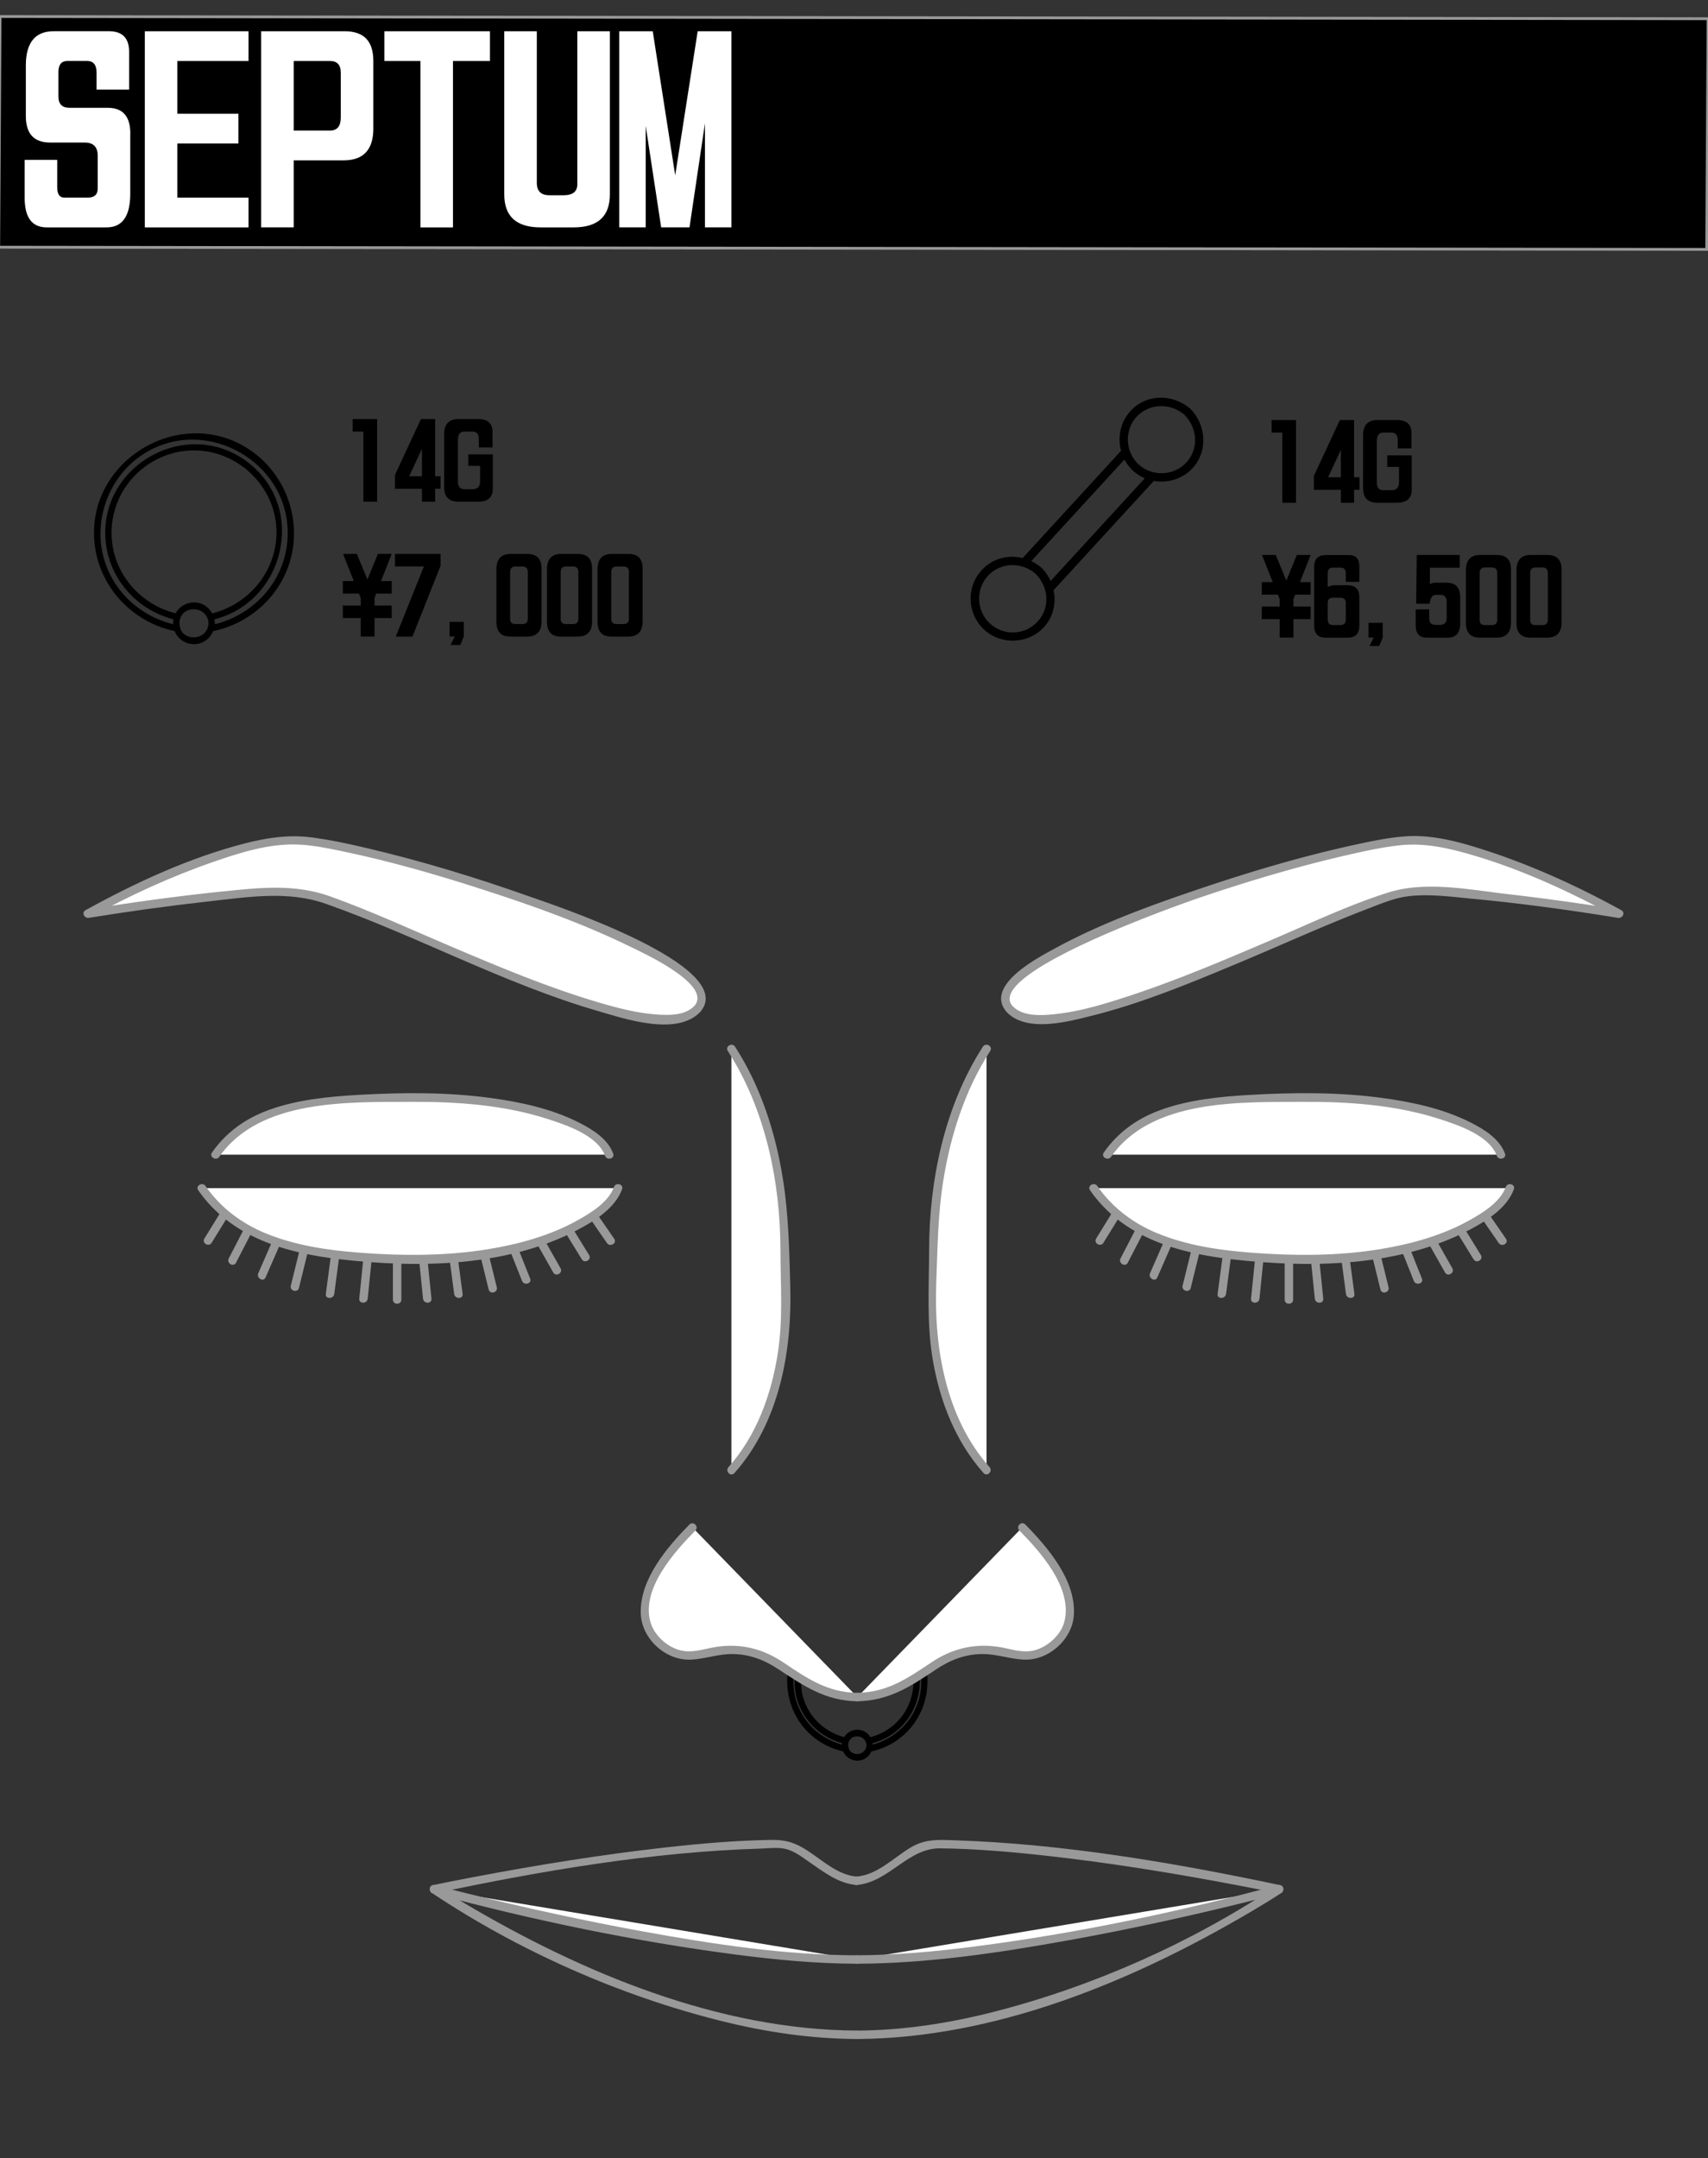 <svg id="_耳" xmlns="http://www.w3.org/2000/svg" viewBox="0 0 608.09 768"><rect x="0" y="0" width="608.09" height="768" fill="#333333" stroke="none"/><defs><style>.cls-1{fill:#fff}.cls-2{fill:#999}</style></defs><path d="M327.74 594.76c1.86 12.6-6.19 23.85-18.6 26.42-1.42.29-.82 2.46.6 2.17 13.72-2.84 22.2-15.42 20.17-29.18-.21-1.43-2.38-.82-2.17.6ZM301.33 621.17c-12.41-2.56-20.46-13.81-18.6-26.42.21-1.42-1.96-2.03-2.17-.6-2.03 13.76 6.45 26.35 20.17 29.18 1.41.29 2.02-1.88.6-2.17Z"/><path d="M325.23 596.97c.41 10.39-5.97 19.07-16.19 21.39-1.41.32-.81 2.49.6 2.17 11.16-2.53 18.29-12.21 17.84-23.56-.06-1.44-2.31-1.45-2.25 0ZM301.44 618.37c-10.09-2.29-17.14-11.32-16.18-21.79.13-1.44-2.12-1.43-2.25 0-1.05 11.43 6.82 21.47 17.83 23.96 1.41.32 2.01-1.85.6-2.17Z"/><path style="stroke:#999;stroke-miterlimit:10" d="M607.63 88.74-.46 87.96.02 5.88l608.1.78-.49 82.08z"/><path d="M368.66 204.13c4.64 4.62 5.37 11.97.82 16.98s-12.13 5.22-16.98.82-5.26-12.16-.82-16.98c4.56-4.95 11.94-5.08 16.98-.82 1.47 1.24 3.6-.87 2.12-2.12-6.24-5.28-15.48-5.37-21.22.82s-5.16 15.67.82 21.22 15.67 5.16 21.22-.82 4.97-15.47-.82-21.22c-1.37-1.36-3.49.76-2.12 2.12ZM421.61 147.52c4.64 4.62 5.37 11.97.82 16.98-4.4 4.85-12.13 5.22-16.98.82s-5.26-12.16-.82-16.98 11.94-5.08 16.98-.82c1.47 1.24 3.6-.87 2.12-2.12-6.24-5.28-15.48-5.37-21.22.82-5.56 6-5.16 15.67.82 21.22 5.99 5.57 15.67 5.16 21.22-.82s4.97-15.47-.82-21.22c-1.37-1.36-3.49.76-2.12 2.12Z"/><path d="M365.74 201.21c11.96-13.03 23.92-26.07 35.89-39.1 1.3-1.42-.81-3.55-2.12-2.12-11.96 13.03-23.92 26.07-35.89 39.1-1.3 1.42.81 3.55 2.12 2.12ZM375.16 209.95c11.98-13.05 23.95-26.1 35.93-39.15 1.3-1.42-.81-3.55-2.12-2.12-11.98 13.05-23.95 26.1-35.93 39.15-1.3 1.42.81 3.55 2.12 2.12ZM63.33 222.51C50.64 220 40.19 210.83 36.84 198.2s1.37-26.9 11.95-35.03c22.3-17.12 55.31.59 53.58 28.57-.95 15.44-12.56 27.81-27.54 30.77-1.42.28-.82 2.45.6 2.17 13.89-2.74 25.27-13.24 28.39-27.19 3.02-13.51-2.18-27.79-13.18-36.19-23.97-18.31-59.43 1.13-57.06 31.14 1.28 16.12 13.44 29.14 29.15 32.24 1.41.28 2.02-1.89.6-2.17Z"/><path d="M63.48 218.47c-14.61-3.21-25.05-16.48-23.64-31.61s14.31-26.59 29.24-26.59 27.89 11.7 29.24 26.59-9 28.39-23.64 31.61c-1.41.31-.82 2.48.6 2.17 25.86-5.68 34.4-39.68 13-56.11s-52.57.7-50.73 27.24c.99 14.27 11.5 25.83 25.33 28.87 1.41.31 2.01-1.86.6-2.17Z"/><path d="M74.26 221.8c-.36 6.64-10.37 6.7-10.37 0s10.01-6.64 10.37 0c.08 1.44 2.33 1.45 2.25 0-.22-4.03-3.23-7.44-7.44-7.44s-7.45 3.39-7.44 7.44 3.17 7.24 7.09 7.42c4.34.2 7.55-3.24 7.78-7.42.08-1.45-2.17-1.44-2.25 0Z"/><path class="cls-1" d="M359.37 358.98c-16.72-18.65 117.48-59.83 143.43-59.99 25.95-.16 73.63 26.16 73.63 26.16s-55.71-9.02-74.65-7.78c-18.94 1.24-125.68 60.25-142.41 41.61Z"/><path class="cls-2" d="M360.43 357.92c-10.09-11.82 61.2-36.66 67.56-38.8 17.13-5.78 34.53-10.96 52.17-14.97 6.1-1.39 12.27-2.74 18.5-3.39 8.27-.86 16.5.9 24.42 3.18 18.24 5.23 35.98 13.36 52.6 22.52l1.16-2.74a907.942 907.942 0 0 0-40.59-5.63c-13.43-1.55-28.77-4.67-41.99-.5-14.06 4.43-27.56 10.88-41.09 16.66-17.31 7.4-34.7 14.82-52.62 20.62-8.02 2.6-16.3 5.06-24.72 5.97-4.9.53-11.64 1.04-15.37-2.9-1.33-1.41-3.45.72-2.12 2.12 7.12 7.54 21.91 3.49 30.41 1.37 17.72-4.43 34.79-11.5 51.61-18.52 15.65-6.53 31.09-13.62 46.93-19.67 4.42-1.69 9.12-3.68 13.86-4.29 7.79-1 16.22.23 23.98.96 17.04 1.61 34.03 3.97 50.92 6.7 1.57.25 2.76-1.86 1.16-2.74-15.25-8.4-31.41-15.77-47.96-21.17-9.03-2.95-18.85-5.72-28.45-5.12-6.01.38-12.01 1.63-17.88 2.9-18.85 4.06-37.44 9.59-55.7 15.75s-35.71 12.53-52.19 21.55c-5.97 3.27-24.57 13.04-16.69 22.27 1.26 1.47 3.37-.66 2.12-2.12Z"/><path class="cls-1" d="M248.29 358.98c16.72-18.65-117.48-59.83-143.43-59.99-25.95-.16-73.63 26.16-73.63 26.16s55.71-9.02 74.65-7.78 125.68 60.25 142.41 41.61Z"/><path class="cls-2" d="M249.35 360.04c13.94-16.33-53.38-38.4-61.34-41.21-18.76-6.63-37.88-12.45-57.26-17.01-6.66-1.57-13.39-3.03-20.19-3.88-7.87-.98-15.6.18-23.25 2.14-19.75 5.06-39.01 13.96-56.83 23.78-1.59.88-.43 3 1.16 2.74 14.2-2.29 28.46-4.27 42.75-5.86s28.2-3.88 41.74.91c32.67 11.55 63.29 28.38 96.67 38.09 9.54 2.78 28.22 9.13 36.55.3 1.33-1.4-.79-3.53-2.12-2.12-3.21 3.39-8.65 3.38-12.96 3.11-7.16-.44-14.26-2.3-21.12-4.32-17.68-5.19-34.77-12.36-51.71-19.54-14.56-6.17-28.99-12.86-43.88-18.2-12.69-4.55-25.19-3.1-38.46-1.74-16.14 1.65-32.24 3.88-48.25 6.47l1.16 2.74c14.12-7.78 29.01-14.6 44.25-19.86 9.37-3.24 19.57-6.43 29.59-6.07 5.46.19 10.92 1.34 16.26 2.45 17.08 3.55 33.92 8.44 50.5 13.81 17.66 5.72 35.3 12.02 51.99 20.2 4.06 1.99 29.12 13.36 22.65 20.94-1.25 1.46.87 3.59 2.12 2.12Z"/><path class="cls-1" d="M351.23 373.2c-21.19 32.21-18.89 75.92-18.89 75.92s-5.94 46.76 18.89 74"/><path class="cls-2" d="M349.94 372.44c-13.68 21.22-19.12 47.51-19.16 72.54-.02 13.3-.94 26.25 1.42 39.52 2.58 14.53 8.08 28.56 17.98 39.68 1.29 1.45 3.4-.68 2.12-2.12-15.64-17.57-19.84-42.73-18.97-65.56.46-12 .55-24.1 2.44-35.99 2.6-16.42 7.72-32.51 16.77-46.55 1.05-1.63-1.55-3.13-2.59-1.51Z"/><path class="cls-1" d="M260.4 373.2c21.19 32.21 18.89 75.92 18.89 75.92s5.94 46.76-18.89 74"/><path class="cls-2" d="M259.11 373.96c13.41 20.8 18.71 46.5 18.75 71.03.02 12.2.97 24.13-.91 36.33-2.29 14.83-7.52 29.41-17.61 40.75-1.28 1.44.83 3.57 2.12 2.12 15.87-17.83 20.52-42.98 19.9-66.21-.34-12.74-.59-25.66-2.59-38.26-2.64-16.66-7.89-33.03-17.07-47.27-1.04-1.62-3.64-.11-2.59 1.51Z"/><path class="cls-1" d="M363.95 543.52c13.33 13.33 23.27 31.05 12.04 40.87s-15.63.89-30.75 3.02-19.65 16.47-40 16.47"/><path class="cls-2" d="M362.89 544.58c7.56 7.69 19.08 20.52 16.06 32.45-1.28 5.04-6.59 9.6-11.71 10.44-4.05.66-8.21-.97-12.19-1.52-8.59-1.18-16.28.8-23.42 5.57-8.52 5.7-15.66 10.66-26.38 10.86-1.93.04-1.93 3.04 0 3 11.27-.21 18.88-5.23 27.9-11.27 5.11-3.42 10.39-5.5 16.61-5.54 5.01-.04 9.7 1.75 14.64 1.99 8.85.44 17.42-7.14 17.93-15.99.7-12.32-9.28-23.93-17.31-32.11-1.36-1.38-3.48.74-2.12 2.12Z"/><path class="cls-1" d="M246.53 543.52c-13.33 13.33-23.27 31.05-12.04 40.87 11.23 9.82 15.63.89 30.75 3.02s19.65 16.47 40 16.47"/><path class="cls-2" d="M245.47 542.46c-7.96 8.1-17.65 19.39-17.35 31.53.22 9.1 8.87 17.03 17.96 16.57 4.95-.25 9.63-2.03 14.64-1.99 6.02.04 11.2 1.99 16.18 5.26 9.24 6.06 16.81 11.34 28.33 11.56 1.93.04 1.93-2.96 0-3-10.73-.2-17.86-5.15-26.38-10.86-7.14-4.78-14.83-6.76-23.42-5.57-3.78.52-7.62 1.96-11.46 1.59-5.5-.54-10.99-5.2-12.44-10.5-3.23-11.79 8.64-24.9 16.06-32.45 1.35-1.38-.77-3.5-2.12-2.12ZM304.96 670.74c11.5-.88 18.21-13.19 29.82-13.04 12.52.17 25.03 1.23 37.47 2.61 23.04 2.55 45.96 6.28 68.73 10.61 4.69.89 9.38 1.8 14.06 2.79l-.36-2.74c-30.41 20.32-65.69 35.95-101.04 44.96-15.93 4.06-32.22 6.55-48.67 6.63-1.93 0-1.93 3.01 0 3 49.44-.25 98.36-20.54 140.41-45.31 3.65-2.15 7.3-4.33 10.82-6.69 1-.67.98-2.46-.36-2.74-37.98-8.02-77.11-14.7-115.94-15.98-5.81-.19-10.49-.51-15.6 2.52-6.06 3.6-11.96 9.83-19.33 10.39-1.91.15-1.93 3.15 0 3Z"/><path class="cls-1" d="M455.43 672.26s-92.82 25-150.48 25"/><path class="cls-2" d="M455.03 670.81c-35.44 9.53-71.74 17.15-108.14 21.84-13.9 1.79-27.91 3.07-41.94 3.12-1.93 0-1.93 3.01 0 3 25.34-.08 50.68-3.87 75.56-8.36 21.06-3.8 41.99-8.35 62.76-13.49 4.19-1.04 8.38-2.08 12.55-3.21 1.86-.5 1.07-3.4-.8-2.89Z"/><path class="cls-2" d="M304.96 667.74c-6.52-.5-11.99-5.6-17.22-9.05-4.5-2.97-7.89-4.07-13.23-3.98-12.55.2-25.08 1.28-37.55 2.68-22.92 2.56-45.73 6.25-68.39 10.55-4.84.92-9.67 1.85-14.49 2.87-1.35.28-1.36 2.07-.36 2.74 31.02 20.72 67.16 36.68 103.28 45.64 15.69 3.9 31.76 6.28 47.95 6.36 1.93 0 1.93-2.99 0-3-49.15-.25-97.8-20.58-139.55-45.29-3.43-2.03-6.86-4.09-10.17-6.3l-.36 2.74c37.93-8.01 77.01-14.7 115.79-15.9 2.99-.09 6.49-.59 9.38.2 3.04.83 5.79 3.01 8.35 4.77 5.06 3.48 10.22 7.49 16.55 7.97 1.93.15 1.92-2.85 0-3Z"/><path class="cls-1" d="M154.48 672.26s92.82 25 150.48 25"/><path class="cls-2" d="M154.08 673.71c35.48 9.55 71.81 17.12 108.25 21.85 14.13 1.83 28.37 3.16 42.63 3.21 1.93 0 1.93-2.99 0-3-25.54-.08-51.05-3.94-76.12-8.5-20.72-3.77-41.32-8.27-61.77-13.33-4.07-1.01-8.14-2.03-12.19-3.12-1.87-.5-2.66 2.39-.8 2.89Z"/><path class="cls-1" d="M394.27 410.88c10.51-15.41 29.42-20.31 72.15-20.31s65.14 11.91 67.94 20.31"/><path class="cls-2" d="M395.57 411.64c14.35-20.6 45.94-19.45 68.1-19.56 16.34-.09 33.03 1.04 48.68 6.06 6.54 2.1 17.88 5.82 20.56 13.14.66 1.8 3.56 1.02 2.89-.8-1.91-5.22-7.34-8.58-12.05-10.97-9.74-4.94-20.73-7.34-31.49-8.8-15.47-2.1-31.26-2.01-46.82-1.13-10.97.62-22.36 1.7-32.73 5.57-8.06 3.01-14.81 7.89-19.74 14.97-1.11 1.59 1.49 3.09 2.59 1.51Z"/><path class="cls-1" d="M389.37 422.79c11.11 16.3 31.11 25.19 76.3 25.19s68.89-16.3 71.85-25.19"/><path class="cls-2" d="M388.08 423.54c11.61 16.74 31.27 22.38 50.63 24.58 27.63 3.15 59.31 2.76 84.52-10.53 5.97-3.15 13.32-7.7 15.74-14.41.66-1.82-2.24-2.6-2.89-.8-1.97 5.46-8.34 9.29-13.12 11.94-9.77 5.42-20.83 8.43-31.81 10.21-15.07 2.44-30.6 2.39-45.8 1.21-11.29-.87-22.84-2.57-33.37-6.92-8.61-3.56-15.99-9.13-21.32-16.8-1.09-1.58-3.69-.08-2.59 1.51Z"/><path class="cls-2" d="M457.38 449.82v12.65c0 1.93 3 1.93 3 0v-12.65c0-1.93-3-1.93-3 0Z"/><path class="cls-1" d="m448.31 448.23-1.4 13.88"/><path class="cls-2" d="m446.81 448.23-1.41 13.88c-.19 1.92 2.81 1.91 3 0l1.41-13.88c.19-1.92-2.81-1.91-3 0Z"/><path class="cls-1" d="m436.75 447.3-1.76 13.13"/><path class="cls-2" d="M435.25 447.3c-.58 4.38-1.17 8.76-1.75 13.13-.25 1.91 2.75 1.89 3 0 .58-4.38 1.17-8.76 1.75-13.13.25-1.91-2.75-1.89-3 0Z"/><path class="cls-1" d="m425.66 445.03-3.17 12.86"/><path class="cls-2" d="M424.21 444.63c-1.06 4.29-2.11 8.57-3.17 12.86-.46 1.87 2.43 2.67 2.89.8 1.06-4.29 2.11-8.57 3.17-12.86.46-1.87-2.43-2.67-2.89-.8Z"/><path class="cls-1" d="m415.69 442.52-4.95 11.28"/><path class="cls-2" d="M414.39 441.77c-1.65 3.76-3.3 7.52-4.94 11.28-.77 1.75 1.82 3.28 2.59 1.51 1.65-3.76 3.3-7.52 4.94-11.28.77-1.75-1.82-3.28-2.59-1.51Z"/><path class="cls-1" d="m405.69 437.99-5.46 10.57"/><path class="cls-2" d="M404.4 437.23c-1.82 3.52-3.64 7.05-5.46 10.57-.88 1.71 1.7 3.23 2.59 1.51 1.82-3.52 3.64-7.05 5.46-10.57.88-1.71-1.7-3.23-2.59-1.51Z"/><path class="cls-1" d="m397.17 432.36-5.62 9.12"/><path class="cls-2" d="M395.87 431.61c-1.87 3.04-3.74 6.07-5.61 9.11-1.02 1.65 1.58 3.16 2.59 1.51 1.87-3.04 3.74-6.07 5.61-9.11 1.02-1.65-1.58-3.16-2.59-1.51Z"/><path class="cls-1" d="m468.24 448.56 1.37 13.55"/><path class="cls-2" d="M466.74 448.56c.46 4.52.92 9.04 1.37 13.56.19 1.9 3.19 1.92 3 0-.46-4.52-.92-9.04-1.37-13.56-.19-1.9-3.19-1.92-3 0Z"/><path class="cls-1" d="m479.03 447.89 1.67 12.54"/><path class="cls-2" d="M477.53 447.89c.56 4.18 1.11 8.36 1.67 12.54.25 1.89 3.25 1.91 3 0-.56-4.18-1.11-8.36-1.67-12.54-.25-1.89-3.25-1.91-3 0Z"/><path class="cls-1" d="m489.95 446.41 2.97 12.06"/><path class="cls-2" d="m488.5 446.8 2.97 12.06c.46 1.87 3.36 1.08 2.89-.8L491.39 446c-.46-1.87-3.36-1.08-2.89.8Z"/><path class="cls-1" d="m500.37 444.25 4.43 11.14"/><path class="cls-2" d="M498.92 444.65c1.48 3.71 2.95 7.43 4.43 11.14.7 1.77 3.61 1 2.89-.8-1.48-3.71-2.95-7.43-4.43-11.14-.7-1.77-3.61-1-2.89.8Z"/><path class="cls-1" d="m510.14 442.13 5.62 9.92"/><path class="cls-2" d="M508.85 442.88c1.87 3.31 3.75 6.61 5.62 9.92.95 1.68 3.54.17 2.59-1.51-1.87-3.31-3.75-6.61-5.62-9.92-.95-1.68-3.54-.17-2.59 1.51Z"/><path class="cls-1" d="m519.98 437.7 5.94 9.65"/><path class="cls-2" d="M518.68 438.46c1.98 3.22 3.96 6.43 5.95 9.65 1.01 1.64 3.61.14 2.59-1.51-1.98-3.22-3.96-6.43-5.95-9.65-1.01-1.64-3.61-.14-2.59 1.51Z"/><path class="cls-1" d="m529.43 433.68 5.45 7.89"/><path class="cls-2" d="M528.13 434.43c1.82 2.63 3.63 5.26 5.45 7.89 1.09 1.58 3.69.08 2.59-1.51-1.82-2.63-3.63-5.26-5.45-7.89-1.09-1.58-3.69-.08-2.59 1.51Z"/><path class="cls-1" d="M76.78 410.88c10.51-15.41 29.42-20.31 72.15-20.31s65.14 11.91 67.94 20.31"/><path class="cls-2" d="M78.07 411.64c14.35-20.6 45.94-19.45 68.1-19.56 16.34-.09 33.03 1.04 48.68 6.06 6.54 2.1 17.88 5.82 20.56 13.14.66 1.8 3.56 1.02 2.89-.8-1.91-5.22-7.34-8.58-12.05-10.97-9.74-4.94-20.73-7.34-31.49-8.8-15.47-2.1-31.26-2.01-46.82-1.13-10.97.62-22.36 1.7-32.73 5.57-8.06 3.01-14.81 7.89-19.74 14.97-1.11 1.59 1.49 3.09 2.59 1.51Z"/><path class="cls-1" d="M71.87 422.79c11.11 16.3 31.11 25.19 76.3 25.19s68.89-16.3 71.85-25.19"/><path class="cls-2" d="M70.58 423.54c11.61 16.74 31.27 22.38 50.63 24.58 27.63 3.15 59.31 2.76 84.52-10.53 5.97-3.15 13.32-7.7 15.74-14.41.66-1.82-2.24-2.6-2.89-.8-1.97 5.46-8.34 9.29-13.12 11.94-9.77 5.42-20.83 8.43-31.81 10.21-15.07 2.44-30.6 2.39-45.8 1.21-11.29-.87-22.84-2.57-33.37-6.92-8.61-3.56-15.99-9.13-21.32-16.8-1.09-1.58-3.69-.08-2.59 1.51Z"/><path class="cls-2" d="M139.89 449.82v12.65c0 1.93 3 1.93 3 0v-12.65c0-1.93-3-1.93-3 0Z"/><path class="cls-1" d="m130.82 448.23-1.41 13.88"/><path class="cls-2" d="m129.32 448.23-1.41 13.88c-.19 1.92 2.81 1.91 3 0l1.41-13.88c.19-1.92-2.81-1.91-3 0Z"/><path class="cls-1" d="m119.25 447.3-1.75 13.13"/><path class="cls-2" d="M117.75 447.3c-.58 4.38-1.17 8.76-1.75 13.13-.25 1.91 2.75 1.89 3 0 .58-4.38 1.17-8.76 1.75-13.13.25-1.91-2.75-1.89-3 0Z"/><path class="cls-1" d="m108.16 445.03-3.17 12.86"/><path class="cls-2" d="M106.71 444.63c-1.06 4.29-2.11 8.57-3.17 12.86-.46 1.87 2.43 2.67 2.89.8 1.06-4.29 2.11-8.57 3.17-12.86.46-1.87-2.43-2.67-2.89-.8Z"/><path class="cls-1" d="m98.19 442.52-4.94 11.28"/><path class="cls-2" d="M96.9 441.77c-1.65 3.76-3.3 7.52-4.94 11.28-.77 1.75 1.82 3.28 2.59 1.51 1.65-3.76 3.3-7.52 4.94-11.28.77-1.75-1.82-3.28-2.59-1.51Z"/><path class="cls-1" d="m88.2 437.99-5.46 10.57"/><path class="cls-2" d="M86.9 437.23c-1.82 3.52-3.64 7.05-5.46 10.57-.88 1.71 1.7 3.23 2.59 1.51 1.82-3.52 3.64-7.05 5.46-10.57.88-1.71-1.7-3.23-2.59-1.51Z"/><path class="cls-1" d="m79.67 432.36-5.61 9.12"/><path class="cls-2" d="M78.38 431.61c-1.87 3.04-3.74 6.07-5.61 9.11-1.02 1.65 1.58 3.16 2.59 1.51 1.87-3.04 3.74-6.07 5.61-9.11 1.02-1.65-1.58-3.16-2.59-1.51Z"/><path class="cls-1" d="m150.74 448.56 1.37 13.55"/><path class="cls-2" d="M149.24 448.56c.46 4.52.92 9.04 1.37 13.56.19 1.9 3.19 1.92 3 0-.46-4.52-.92-9.04-1.37-13.56-.19-1.9-3.19-1.92-3 0Z"/><path class="cls-1" d="m161.53 447.89 1.67 12.54"/><path class="cls-2" d="M160.03 447.89c.56 4.18 1.11 8.36 1.67 12.54.25 1.89 3.25 1.91 3 0-.56-4.18-1.11-8.36-1.67-12.54-.25-1.89-3.25-1.91-3 0Z"/><path class="cls-1" d="m172.45 446.41 2.97 12.06"/><path class="cls-2" d="m171.01 446.8 2.97 12.06c.46 1.87 3.36 1.08 2.89-.8L173.9 446c-.46-1.87-3.36-1.08-2.89.8Z"/><path class="cls-1" d="m182.87 444.25 4.43 11.14"/><path class="cls-2" d="M181.43 444.65c1.48 3.71 2.95 7.43 4.43 11.14.7 1.77 3.61 1 2.89-.8-1.48-3.71-2.95-7.43-4.43-11.14-.7-1.77-3.61-1-2.89.8Z"/><path class="cls-1" d="m192.65 442.13 5.62 9.92"/><path class="cls-2" d="M191.35 442.88c1.87 3.31 3.75 6.61 5.62 9.92.95 1.68 3.54.17 2.59-1.51-1.87-3.31-3.75-6.61-5.62-9.92-.95-1.68-3.54-.17-2.59 1.51Z"/><path class="cls-1" d="m202.48 437.7 5.95 9.65"/><path class="cls-2" d="M201.19 438.46c1.98 3.22 3.96 6.43 5.95 9.65 1.01 1.64 3.61.14 2.59-1.51-1.98-3.22-3.96-6.43-5.95-9.65-1.01-1.64-3.61-.14-2.59 1.51Z"/><path class="cls-1" d="m211.93 433.68 5.45 7.89"/><path class="cls-2" d="M210.64 434.43c1.82 2.63 3.63 5.26 5.45 7.89 1.09 1.58 3.69.08 2.59-1.51-1.82-2.63-3.63-5.26-5.45-7.89-1.09-1.58-3.69-.08-2.59 1.51Z"/><path d="M308.5 621.01c-.22 4.17-6.52 4.21-6.52 0s6.29-4.18 6.52 0c.08 1.44 2.33 1.45 2.25 0-.16-2.99-2.39-5.51-5.51-5.51s-5.51 2.52-5.51 5.51 2.37 5.37 5.27 5.5c3.21.14 5.58-2.41 5.75-5.5.08-1.45-2.17-1.44-2.25 0Z"/><path class="cls-1" d="M46.38 47.56v21.59c-.06 7.84-2.86 11.76-8.42 11.76H16.62c-5.22 0-7.84-3.5-7.84-10.51V56.89h11.59v9.75c0 2.45.83 3.67 2.5 3.67h8.42c2.33 0 3.5-1.08 3.5-3.25V55.22c-.06-3-1.61-4.5-4.67-4.5H17.7c-5.67-.05-8.5-3.2-8.5-9.42V23.12c.05-8 3.36-12.01 9.92-12.01H38.8c4.78 0 7.17 2.45 7.17 7.34v13.42H34.38v-6c0-2.78-1.11-4.17-3.33-4.17h-7.17c-2.06.06-3.08 1.36-3.08 3.92v8.75c0 2.67 1.33 4 4 4h13.76c5.22.06 7.84 3.11 7.84 9.17ZM51.55 80.91V11.12h36.93v10.59H63.13v18.76h21.76v10.59H63.13v19.26h25.35v10.59H51.55ZM132.92 45.72c0 7.56-3.53 11.34-10.59 11.34h-17.76V80.9H92.98V11.12h29.76c6.78 0 10.17 3.5 10.17 10.51v24.1Zm-28.35-24.01v24.76h13.01c2.5-.05 3.75-1.61 3.75-4.67V25.88c0-2.78-1.28-4.17-3.84-4.17h-12.92ZM161.27 80.91h-11.59v-59.2h-12.84V11.12h37.6v10.59h-13.17v59.2ZM191.12 11.12v53.94c0 2.95 1.5 4.42 4.5 4.42h5.25c3.11-.05 4.67-1.36 4.67-3.92V11.12h11.59v58.03c0 7.84-4.28 11.76-12.84 11.76h-11.84c-8.62 0-12.92-3.92-12.92-11.76V11.12h11.59ZM232.39 11.12l8 51.27 8-51.27h12.01V80.9h-9.42V43.88l-5.5 37.02h-10.09l-5.5-36.1v36.1h-9.42V11.12h11.92Z"/><path d="M134.26 149.11v29.43h-4.89v-24.96h-3.8v-4.46h8.68ZM154.93 149.11v20.36h1.93v4.46h-1.93v4.61h-4.71v-4.61h-9.6v-4.96l9.25-19.86h5.06Zm-9.25 20.36h4.54v-9.77l-4.54 9.77ZM175.46 165.77v8.12c-.02 3.09-1.77 4.64-5.24 4.64h-6.96c-3.42 0-5.13-1.72-5.13-5.17v-18.91c0-3.56 1.72-5.34 5.17-5.34h6.86c3.47 0 5.2 1.51 5.2 4.54v5.55h-4.89v-2.95c0-1.78-.75-2.67-2.25-2.67h-2.99c-1.48.02-2.21 1.03-2.21 3.02v14.66c0 1.88.74 2.81 2.21 2.81h3.16c1.69-.02 2.53-.96 2.53-2.81v-5.48h-4.18v-4.11h8.72v4.11ZM139.46 206.77v4.46h-5.52l-.6 1.58v2.67h6.12v4.46h-6.12v6.57h-4.92v-6.57h-6.36v-4.46h6.36v-2.67l-.63-1.58h-5.73v-4.46h3.9l-3.83-9.67h4.92l3.76 9.14 3.73-9.14h4.92l-3.8 9.67h3.8ZM156.86 201.32l-10.02 25.21h-5.94l10.02-24.96h-10.3v-4.46h16.24v4.22ZM163.86 229.52h-3.45l1.51-3.02h-1.86v-5.24h5.06v5.24l-1.27 3.02ZM176.72 202.7c0-3.73 1.69-5.59 5.06-5.59h5.98c3.35.02 5.03 1.73 5.03 5.13v18.91c-.02 3.59-1.73 5.38-5.13 5.38h-6.01c-3.28 0-4.92-1.77-4.92-5.31v-18.53Zm4.89 17.51c0 1.24.63 1.86 1.9 1.86h2.5c1.27-.02 1.9-.64 1.9-1.86v-16.59c0-1.36-.63-2.04-1.9-2.04h-2.53c-1.24 0-1.86.68-1.86 2.04v16.59ZM194.72 202.7c0-3.73 1.69-5.59 5.06-5.59h5.98c3.35.02 5.03 1.73 5.03 5.13v18.91c-.02 3.59-1.73 5.38-5.13 5.38h-6.01c-3.28 0-4.92-1.77-4.92-5.31v-18.53Zm4.89 17.51c0 1.24.63 1.86 1.9 1.86h2.5c1.27-.02 1.9-.64 1.9-1.86v-16.59c0-1.36-.63-2.04-1.9-2.04h-2.53c-1.24 0-1.86.68-1.86 2.04v16.59ZM212.72 202.7c0-3.73 1.69-5.59 5.06-5.59h5.98c3.35.02 5.03 1.73 5.03 5.13v18.91c-.02 3.59-1.73 5.38-5.13 5.38h-6.01c-3.28 0-4.92-1.77-4.92-5.31v-18.53Zm4.89 17.51c0 1.24.63 1.86 1.9 1.86h2.5c1.27-.02 1.9-.64 1.9-1.86v-16.59c0-1.36-.63-2.04-1.9-2.04h-2.53c-1.24 0-1.86.68-1.86 2.04v16.59ZM461.42 149.47v29.43h-4.89v-24.96h-3.8v-4.46h8.68ZM482.09 149.47v20.36h1.93v4.46h-1.93v4.61h-4.71v-4.61h-9.6v-4.96l9.25-19.86h5.06Zm-9.25 20.36h4.54v-9.77l-4.54 9.77ZM502.62 166.13v8.12c-.02 3.09-1.77 4.64-5.24 4.64h-6.96c-3.42 0-5.13-1.72-5.13-5.17v-18.91c0-3.56 1.72-5.34 5.17-5.34h6.86c3.47 0 5.2 1.51 5.2 4.54v5.55h-4.89v-2.95c0-1.78-.75-2.67-2.25-2.67h-2.99c-1.48.02-2.21 1.03-2.21 3.02v14.66c0 1.88.74 2.81 2.21 2.81h3.16c1.69-.02 2.53-.96 2.53-2.81v-5.48h-4.18v-4.11h8.72v4.11ZM466.62 207.14v4.46h-5.52l-.6 1.58v2.67h6.12v4.46h-6.12v6.57h-4.92v-6.57h-6.36v-4.46h6.36v-2.67l-.63-1.58h-5.73v-4.46h3.9l-3.83-9.67h4.92l3.76 9.14 3.73-9.14h4.92l-3.8 9.67h3.8ZM467.88 201.76c0-2.84 1.37-4.25 4.11-4.25h8.3c2.44 0 3.66 1.31 3.66 3.94v5.59h-4.82v-3.16c-.02-1.27-.64-1.9-1.86-1.9h-2.74c-1.22.02-1.83.68-1.83 1.97v4.96c.8-.47 1.7-.69 2.71-.67h4.29c2.84 0 4.25 1.41 4.25 4.22v10.27c-.02 2.79-1.38 4.18-4.08 4.18h-8.05c-2.62-.02-3.94-1.45-3.94-4.29v-20.85Zm4.82 18.7c.02 1.31.64 1.97 1.86 1.97h2.64c1.29 0 1.93-.67 1.93-2v-5.91c0-1.22-.64-1.83-1.93-1.83h-2.67c-1.08 0-1.69.5-1.83 1.51v6.26ZM491.02 229.88h-3.45l1.51-3.02h-1.86v-5.24h5.06v5.24l-1.27 3.02ZM508.84 216.84v3.27c0 1.5.75 2.25 2.25 2.25h1.58c1.59 0 2.39-.82 2.39-2.46v-5.66c-.02-1.71-.75-2.57-2.18-2.57h-1.76c-1.12.02-1.83 1-2.11 2.92v.25h-4.82l.21-17.37h15.29v4.54h-10.62v5.87c.59-.35 1.17-.53 1.76-.53h4.29c3.16 0 4.75 1.76 4.75 5.27v9.32c-.02 3.3-1.52 4.96-4.5 4.96h-7.45c-2.6 0-3.9-1.48-3.9-4.43v-5.62h4.82ZM521.88 203.06c0-3.73 1.69-5.59 5.06-5.59h5.98c3.35.02 5.03 1.73 5.03 5.13v18.91c-.02 3.59-1.73 5.38-5.13 5.38h-6.01c-3.28 0-4.92-1.77-4.92-5.31v-18.53Zm4.89 17.51c0 1.24.63 1.86 1.9 1.86h2.5c1.27-.02 1.9-.64 1.9-1.86v-16.59c0-1.36-.63-2.04-1.9-2.04h-2.53c-1.24 0-1.86.68-1.86 2.04v16.59ZM539.88 203.06c0-3.73 1.69-5.59 5.06-5.59h5.98c3.35.02 5.03 1.73 5.03 5.13v18.91c-.02 3.59-1.73 5.38-5.13 5.38h-6.01c-3.28 0-4.92-1.77-4.92-5.31v-18.53Zm4.89 17.51c0 1.24.63 1.86 1.9 1.86h2.5c1.27-.02 1.9-.64 1.9-1.86v-16.59c0-1.36-.63-2.04-1.9-2.04h-2.53c-1.24 0-1.86.68-1.86 2.04v16.59Z"/></svg>